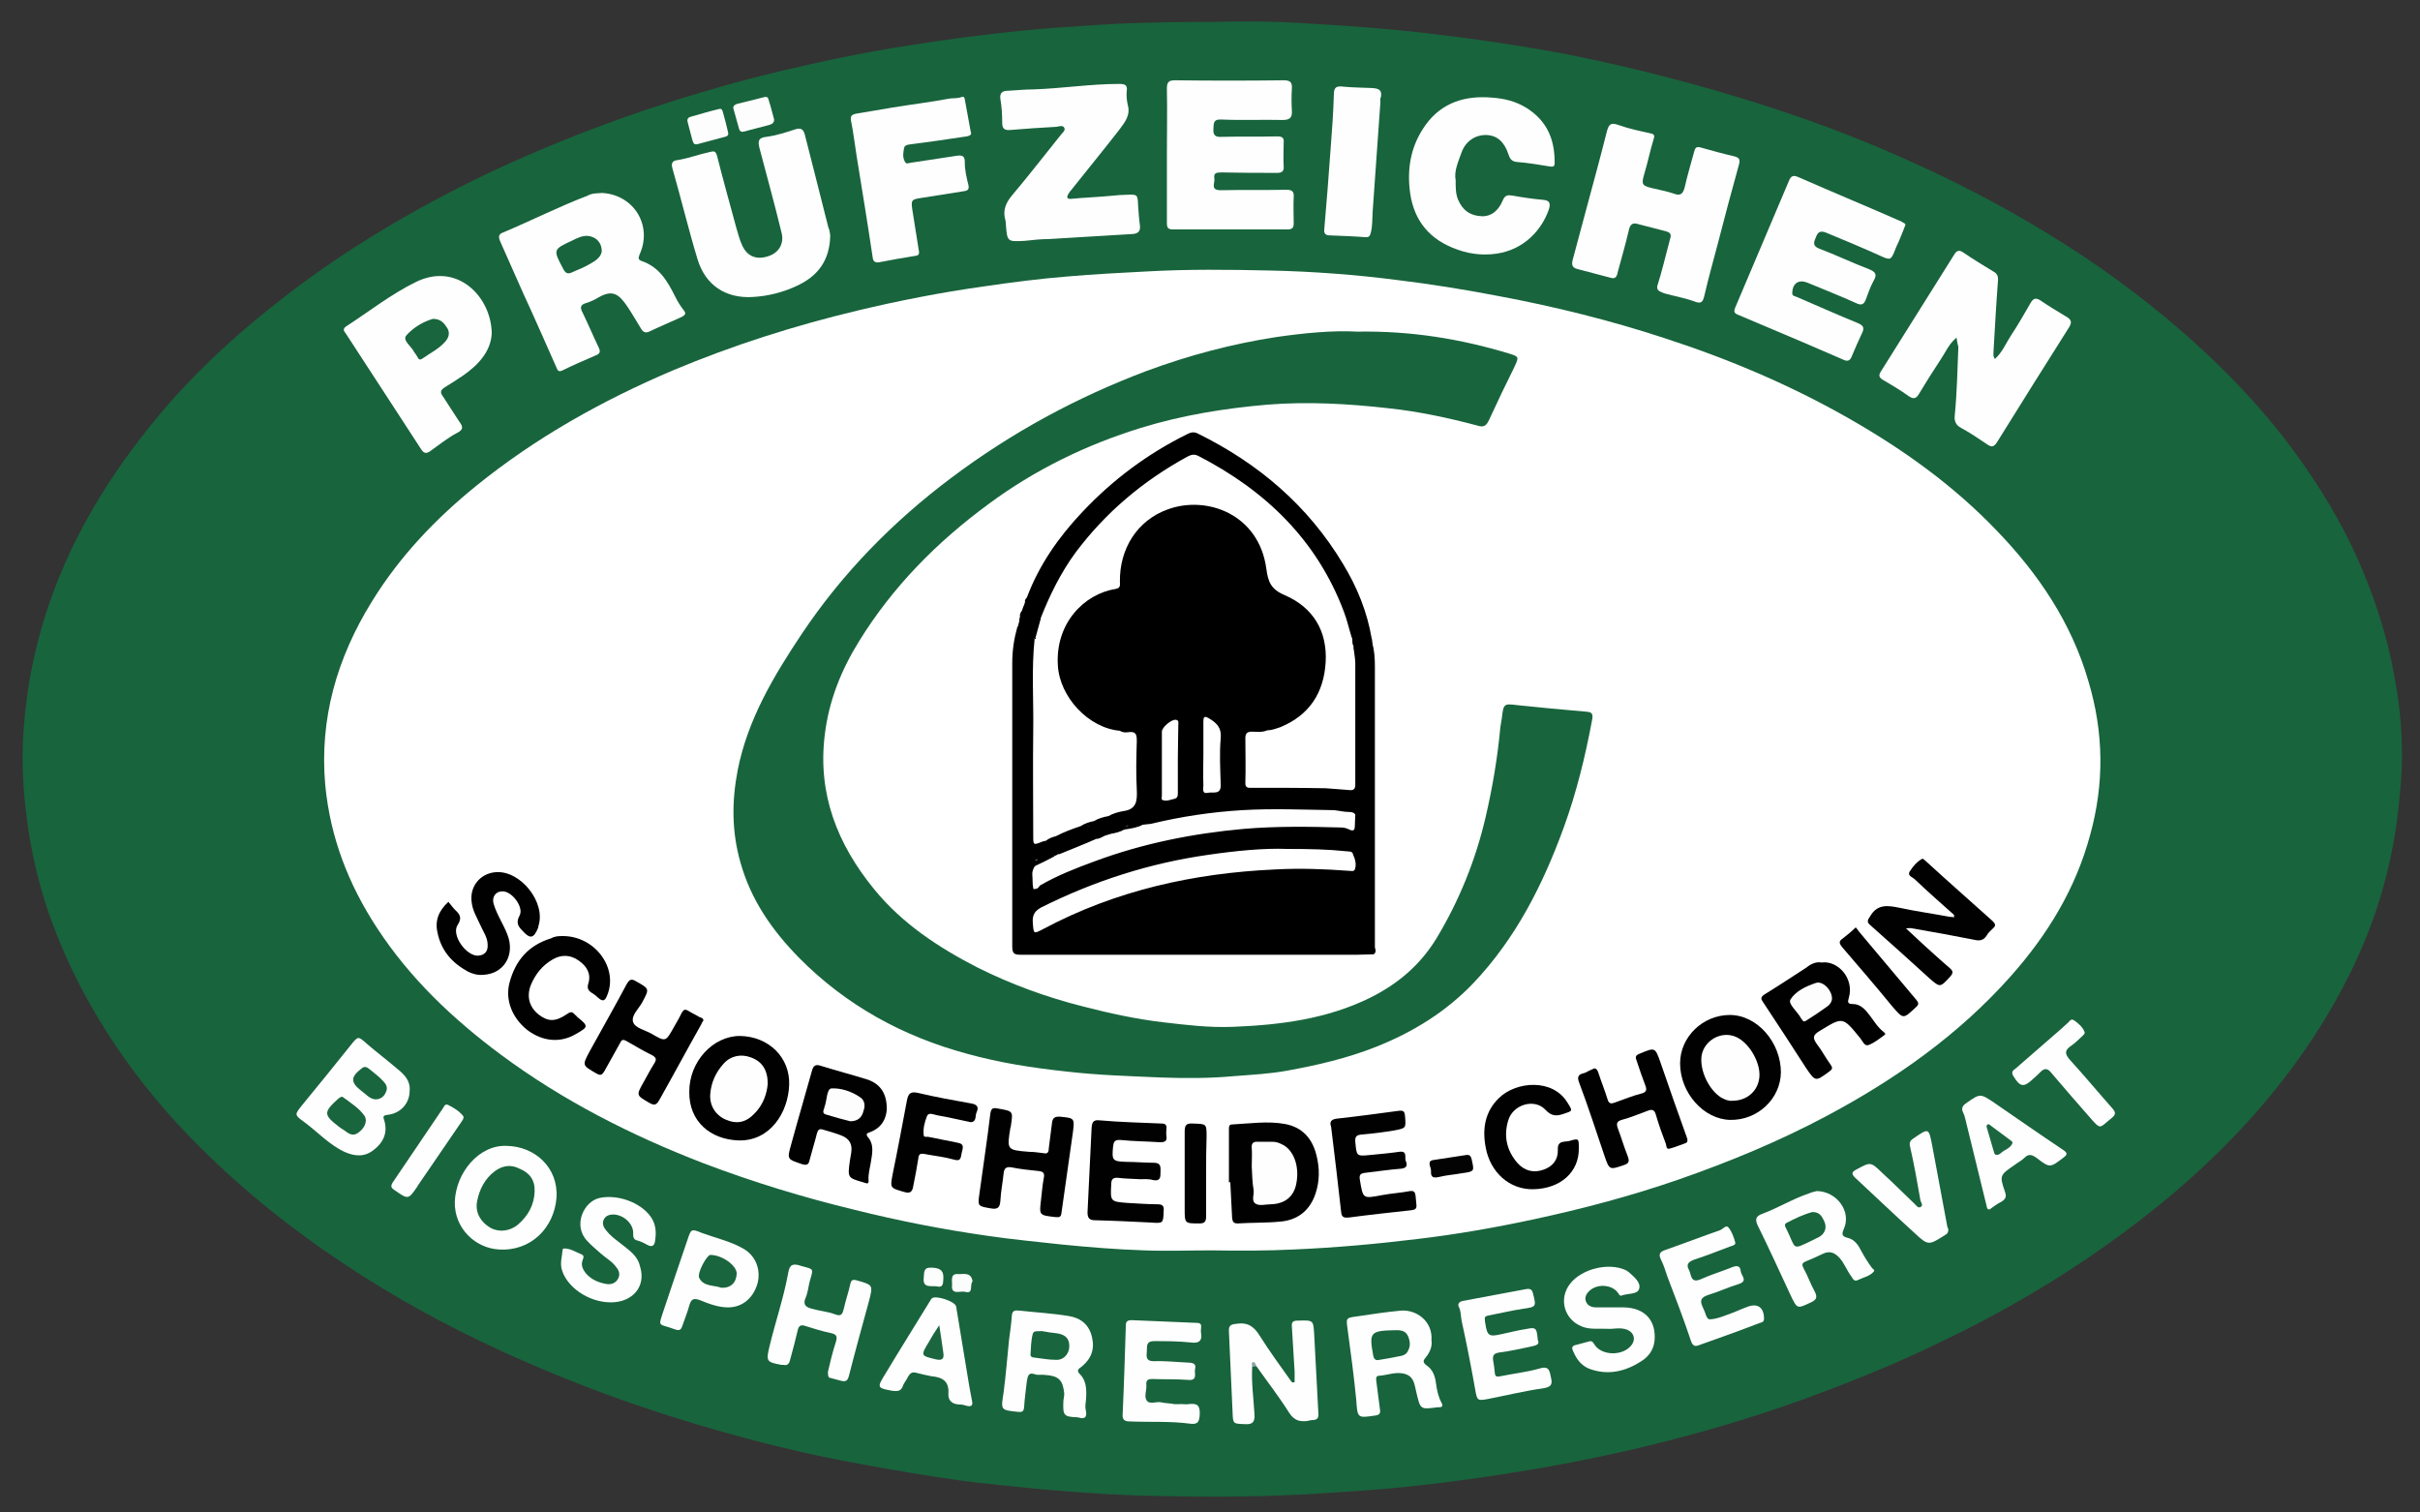 <?xml version="1.0" encoding="utf-8"?>
<!-- Generator: Adobe Illustrator 22.1.0, SVG Export Plug-In . SVG Version: 6.00 Build 0)  -->
<svg version="1.1" id="Ebene_1" xmlns="http://www.w3.org/2000/svg" xmlns:xlink="http://www.w3.org/1999/xlink" x="0px" y="0px"
	 viewBox="0 0 530.5 331.5" style="enable-background:new 0 0 530.5 331.5;" xml:space="preserve">
<rect x="0" y="0" width="530.5" height="331.5" fill="#333333" stroke="none"/>
<style type="text/css">
	.st0{fill:#FFFFFF;}
	.st1{fill:#18643D;}
	.st2{fill:#FEFEFE;}
	.st3{fill:#FDFDFD;}
	.st4{fill:#FBFCFC;}
	.st5{fill:#FCFDFD;}
	.st6{fill:#8CA6A8;}
	.st7{fill:#18653D;}
	.st8{fill:#010101;}
	.st9{fill:#030303;}
	.st10{fill:#19653D;}
	.st11{fill:#19653E;}
	.st12{fill:#1B663F;}
</style>
<path class="st0" d="M103.8,87.6l89.3-45.6l108.1,1.3c0,0,94.6,14.1,97.3,15.4s47,63.1,47,63.1l30.2,35.6l-26.2,75.2l-97.3,46.3
	l-142.5,7.5L89.8,239.1l-26.3-56.2l1.3-63.8l20.8-19.5L103.8,87.6z"/>
<path class="st1" d="M525,148.9c-1.9-10.9-5.5-21.2-10.4-31.1c-3.4-6.7-7.4-13-11.8-19c-5.6-7.6-12-14.6-18.9-21.1
	c-8.3-7.8-17.2-14.8-26.7-21.2c-12-8-24.6-14.9-37.7-20.8c-9.6-4.4-19.4-8.2-29.4-11.5c-10.5-3.5-21.2-6.5-32-9.1
	c-5.9-1.4-11.8-2.7-17.8-3.8c-8.5-1.5-17.1-2.8-25.7-3.8c-9-1.1-18-1.8-27-2.3c-7.2-0.5-14.5-0.6-20.4-0.4c-9.4,0-17.5,0.1-25.6,0.6
	c-5.8,0.4-11.6,0.7-17.3,1.3c-8.2,0.8-16.5,1.9-24.7,3.2c-9.2,1.4-18.3,3.3-27.3,5.4c-10.3,2.4-20.5,5.4-30.5,8.7
	c-12.2,4.1-24.1,8.9-35.7,14.4c-15.3,7.4-29.9,16-43.4,26.4c-11.3,8.7-21.7,18.3-30.5,29.5c-9.7,12.2-17.4,25.4-22.2,40.4
	c-2.6,8.2-4.2,16.5-4.8,25c-0.5,6.4-0.2,12.8,0.6,19.2c0.9,7.1,2.4,13.9,4.7,20.7c3.2,9.5,7.6,18.3,13,26.8
	c5.1,8,11.1,15.5,17.6,22.3c12.7,13.2,27.1,24.2,42.7,33.7c10.9,6.6,22.3,12.3,34.1,17.3c13.3,5.7,27,10.4,40.9,14.3
	c10,2.8,20,5.2,30.2,7c7,1.3,14.1,2.5,21.2,3.5c5.8,0.8,11.6,1.3,17.4,1.9c9.7,0.9,19.5,1.5,29.2,1.6c10.8,0.2,21.6,0.1,32.4-0.6
	c5.8-0.4,11.6-0.7,17.4-1.3c10.1-1,20.1-2.4,30.1-4.1c10.4-1.8,20.8-4,31-6.7c9.2-2.4,18.3-5.2,27.2-8.4c10.5-3.8,20.9-8,30.9-12.9
	c11.1-5.3,21.8-11.4,32-18.3c11.9-8.1,23-17.1,32.9-27.6c9.6-10.2,17.7-21.3,24-33.8c6.3-12.4,10.1-25.6,11.3-39.4
	C527,166.1,526.6,157.5,525,148.9z M458.2,183c-3.2,11.9-9.4,22-17.5,31.1c-11.4,12.8-25.2,22.5-40.2,30.5
	c-10.5,5.6-21.4,10.1-32.6,14c-10.4,3.6-21,6.4-31.7,8.7c-8.4,1.8-16.9,3.3-25.4,4.3c-9,1.1-17.9,1.9-27,2.3
	c-6.1,0.3-12.2,0.3-18.3,0.2c-4.9,0-9.8,0.2-14.7,0c-6.1-0.2-12.2-0.7-18.2-1.3c-5.4-0.6-10.8-1.1-16.2-1.9
	c-9.8-1.4-19.5-3.3-29.1-5.7c-11.2-2.7-22.3-6.1-33.1-10.2c-15.8-6.1-30.8-13.7-44.4-23.8c-10.5-7.8-19.9-16.7-27.1-27.7
	c-6.3-9.6-10.3-19.9-11.4-31.4c-1.3-14.6,2.6-27.9,10.2-40.2c6.1-9.9,13.9-18.1,22.9-25.4c13.1-10.6,27.6-18.7,43.1-25.3
	c13.1-5.5,26.6-9.8,40.4-13.1c9.2-2.2,18.4-4,27.7-5.3c6.1-0.9,12.3-1.7,18.5-2.2c5.8-0.5,11.6-0.8,17.4-1.1
	c8.9-0.5,17.9-0.4,26.8-0.2c9.4,0.2,18.8,0.9,28.1,2.1c7.4,0.9,14.8,2.1,22.1,3.5c12.3,2.3,24.4,5.3,36.3,9.2
	c14.2,4.6,27.9,10.4,40.8,17.8c11.7,6.7,22.6,14.5,32,24.3c9.2,9.5,16.5,20.3,20.2,33.1C461.2,160.6,461.3,171.8,458.2,183z"/>
<path class="st2" d="M428.9,74c-1.7,1.4-2.5,3.4-3.6,5c-1.6,2.4-3.1,4.8-4.6,7.3c-0.6,1-1.1,1.3-2.2,0.6c-1.8-1.3-3.8-2.5-5.7-3.6
	c-1-0.6-1-1.1-0.4-2c5.3-8.5,10.7-17,16-25.5c0.5-0.8,1-1.1,1.9-0.5c2.2,1.5,4.5,2.9,6.8,4.3c0.7,0.4,0.9,0.9,0.9,1.7
	c-0.4,5.3-0.7,10.6-1,15.9c0,0.5-0.1,0.9,0.3,1.5c1.6-1.4,2.4-3.4,3.5-5.1c1.6-2.4,3-4.9,4.4-7.3c0.5-0.8,1-1.1,2-0.5
	c1.9,1.3,3.9,2.5,5.9,3.7c1,0.6,1.1,1.2,0.5,2.2c-5.3,8.4-10.6,16.8-15.8,25.2c-0.7,1.1-1.2,1.2-2.2,0.5c-1.9-1.3-3.7-2.5-5.7-3.6
	c-1.2-0.6-1.5-1.6-1.4-2.6c0.5-5.1,0.6-10.1,0.8-15.2C429.1,75.4,429,74.7,428.9,74z"/>
<path class="st2" d="M132,42.3c7,0.4,11.1,7.2,8.2,13.5c-0.3,0.8-0.3,1.1,0.4,1.4c3.9,1.3,5.7,4.4,7.4,7.8c0.5,1,1.1,2,1.8,2.9
	c0.8,0.9,0.3,1.2-0.4,1.6c-2.4,1.1-4.8,2.1-7.1,3.2c-0.9,0.4-1.4,0-1.8-0.7c-1-1.6-1.9-3.2-2.9-4.7c-2-3-3.4-3.8-6.4-2.1
	c-0.8,0.5-1.7,0.9-2.6,1.2c-1.6,0.4-1.4,1.2-0.8,2.3c1.2,2.5,2.3,5.1,3.5,7.6c0.4,0.9,0.1,1.3-0.7,1.6c-2.5,1.1-4.9,2.1-7.3,3.3
	c-0.8,0.4-1.1,0-1.3-0.6c-2.4-5.4-4.8-10.9-7.3-16.3c-1.7-3.8-3.4-7.7-5.1-11.5c-0.4-1-0.2-1.5,0.6-1.8c6.2-2.6,12.3-5.7,18.6-8.1
	C129.8,42.3,131,42.4,132,42.3z"/>
<path class="st2" d="M255.8,34c0-4.9,0.1-9.7,0-14.6c0-1.5,0.5-1.8,1.8-1.8c7.9,0.1,15.8,0.1,23.8,0c1.4,0,1.9,0.4,1.8,1.8
	c-0.1,1.6-0.1,3.2,0,4.9c0.1,1.5-0.5,2-2,2c-4.5-0.1-9,0.1-13.5-0.1c-1.9-0.1-1.6,1.1-1.7,2.1c-0.1,1.3,0.4,1.8,1.8,1.7
	c4.1-0.1,8.1,0,12.2-0.1c1.2,0,1.5,0.4,1.4,1.4c0,1.7-0.1,3.5,0,5.2c0.1,1.1-0.5,1.4-1.4,1.4c-4.1,0-8.1,0-12.2-0.1
	c-1.1,0-1.8,0.1-1.6,1.3c0.2,1-1,2.6,1.4,2.6c4.8-0.1,9.6,0,14.4-0.1c1.1,0,1.7,0.3,1.6,1.5c-0.1,2,0,4,0,5.9c0,1-0.4,1.3-1.4,1.3
	c-8.3,0-16.7,0-25,0c-1.1,0-1.4-0.3-1.4-1.4C255.8,44.1,255.8,39,255.8,34z"/>
<path class="st2" d="M417.7,49.3c-0.4,1.1-0.8,2-1.2,3c-0.3,0.8-0.7,1.5-1,2.3c-1,2.6-1.1,2.5-3.7,1.3c-3.8-1.7-7.6-3.3-11.5-4.9
	c-1.5-0.6-1.9,0.1-2.3,1.2c-0.5,1.1-0.5,1.8,0.8,2.3c3.7,1.4,7.2,3.1,10.9,4.5c1.4,0.6,1.9,1.1,1,2.6c-0.7,1.3-1.2,2.7-1.7,4.1
	c-0.4,1-0.9,1.3-2,0.8c-3.5-1.6-7.1-3-10.7-4.5c-1.9-0.8-3.3,0-3.4,2.1c-0.1,0.8,0.5,0.8,1,1c4.4,1.9,8.9,3.9,13.3,5.7
	c1.2,0.5,1.6,1,1,2.2c-0.8,1.7-1.6,3.5-2.3,5.2c-0.4,1-1,1-1.7,0.7c-6-2.6-12-5.2-18-7.7c-1.7-0.7-3.5-1.5-5.2-2.2
	c-0.8-0.3-1-0.7-0.6-1.6c3.9-9.2,7.8-18.4,11.7-27.6c0.5-1.3,1-1.5,2.3-0.9c7.5,3.3,15,6.4,22.5,9.7
	C417.2,48.9,417.7,48.9,417.7,49.3z"/>
<path class="st2" d="M363.3,62.7c0.5-1.6,1-3.3,1.4-4.9c0.5-1.8,0.9-3.6,1.4-5.4c0.3-0.9,0.2-1.4-0.9-1.7c-2.1-0.5-4.1-1.1-6.2-1.6
	c-1-0.3-1.6,0-1.9,1.2c-0.7,3.1-1.6,6.1-2.4,9.1c-0.2,0.8-0.3,1.9-1.6,1.5c-2.4-0.6-4.8-1.3-7.2-1.9c-1.4-0.3-1.4-1.1-1.1-2.2
	c1.1-4.1,2.2-8.2,3.3-12.3c1.4-5.2,2.8-10.3,4.1-15.5c0.4-1.5,0.7-2.3,2.6-1.6c2.2,0.8,4.6,1.3,6.9,1.8c0.9,0.2,1.1,0.4,0.8,1.3
	c-0.8,2.6-1.3,5.2-2.1,7.8c-0.6,2.1-0.4,2.4,1.6,2.9c1.6,0.4,3.3,0.7,4.8,1.2c1.5,0.6,2.1,0.2,2.5-1.3c0.6-2.7,1.4-5.3,2.1-7.9
	c0.2-0.8,0.5-1.1,1.3-0.9c2.5,0.7,5,1.4,7.6,2c1,0.3,1.2,0.7,0.9,1.8c-1.6,5.7-3.1,11.4-4.6,17.2c-1,3.8-2.1,7.7-3,11.6
	c-0.3,1.2-0.6,1.8-2.1,1.2c-2.2-0.8-4.5-1.2-6.7-1.8C364,63.9,363.1,63.8,363.3,62.7z"/>
<path class="st2" d="M182,51.6c-0.1,5.6-2.8,9-7.4,11.1c-3,1.4-6.2,2.2-9.5,2.4c-6,0.4-10.5-2.6-12.2-8.3c-2-6.6-3.6-13.3-5.5-19.9
	c-0.4-1.4,0.3-1.7,1.1-1.8c2.5-0.4,4.8-1.3,7.2-1.8c0.8-0.2,1.2-0.2,1.5,0.9c1.3,5.2,2.8,10.5,4.2,15.7c0.4,1.3,0.7,2.6,1.3,3.9
	c1.1,2.4,3.1,3.2,5.6,2.4c2.4-0.7,3.7-2.8,3-5.3c-1.5-6.2-3.2-12.3-4.8-18.4c-0.3-1.3-0.5-2.3,1.5-2.5c2.2-0.3,4.4-1,6.5-1.7
	c1.1-0.3,1.6,0.1,1.9,1.1c1.7,6.8,3.5,13.6,5.2,20.5C181.9,50.4,181.9,51.2,182,51.6z"/>
<path class="st2" d="M224.6,52.8c-3.8,0.2-3.8,0.2-4.1-3.6c0-0.3,0-0.6-0.1-0.9c-0.6-2.1,0-3.7,1.4-5.4c3.7-4.4,7.2-8.9,10.8-13.4
	c0.4-0.5,1-0.9,0.7-1.5c-0.3-0.6-1.1-0.3-1.7-0.2c-3.4,0.2-6.8,0.4-10.2,0.7c-1.3,0.1-1.7-0.4-1.7-1.6c0-1.7-0.1-3.5-0.4-5.2
	c-0.2-1.4,0.5-1.8,1.7-1.8c1.8-0.1,3.7-0.3,5.5-0.3c6.3-0.2,12.5-1.2,18.8-1.2c1.3,0,1.9,0.2,1.7,1.6c-0.1,0.9,0,1.9,0.2,2.9
	c0.7,2.3-0.6,3.9-1.8,5.5c-3.5,4.5-7.1,8.9-10.6,13.3c-0.3,0.3-0.5,0.7-0.7,1c-0.2,0.5-0.3,0.9,0.6,0.9c3.1-0.3,6.2-0.4,9.2-0.7
	c1-0.1,2-0.2,3-0.2c2.5-0.1,2.5-0.1,2.6,2.5c0.1,1.4,0.2,2.9,0.4,4.3c0.1,1.2-0.4,1.7-1.6,1.8c-6.1,0.4-12.2,0.7-18.3,1.1
	C228.3,52.4,226.4,52.6,224.6,52.8z"/>
<path class="st2" d="M107.8,73.1c-0.2,3.9-2.9,6.9-6.4,9.3c-1.3,0.9-2.6,1.7-3.9,2.5c-0.9,0.6-1.1,1.1-0.4,2
	c1.2,1.8,2.3,3.6,3.5,5.4c0.8,1.1,1.2,1.8-0.4,2.6c-2.1,1.1-3.9,2.6-5.9,4c-0.7,0.5-1.3,0.6-1.9-0.3c-5.5-8.5-11.1-17-16.6-25.5
	c-0.3-0.4-0.8-0.9,0-1.5c5.1-3.3,9.9-7.1,15.4-9.8C100.2,57.4,107.7,65,107.8,73.1z"/>
<path class="st2" d="M319.1,39.5c0,1.7,0,2.9,0.5,4.2c1,2.4,2.7,3.6,5.2,3.7c2.3,0.1,3.8-1.5,4.6-3.4c0.5-1.3,1.2-1.3,2.3-1.1
	c2.2,0.4,4.3,0.7,6.5,0.9c1.7,0.1,1.7,1,1.3,2.2c-1.5,4.3-5.3,8.7-11.4,9.6c-3.4,0.5-6.6,0-9.7-1.3c-5.8-2.4-8.8-6.8-9.4-13
	c-0.5-5.1,0.5-9.7,3.5-13.9c3.6-5,8.8-6.5,14.6-6c2.7,0.2,5.2,0.8,7.6,2.3c4.4,2.8,6.1,6.8,6.1,11.8c0,0.5,0.1,1.2-1,1
	c-2.4-0.4-4.8-0.8-7.3-1c-1.1-0.1-1.5-0.7-1.8-1.6c-0.9-2.8-2.5-4.2-4.8-4.3c-2.4-0.1-4.6,1.3-5.5,3.8
	C319.7,35.4,318.7,37.5,319.1,39.5z"/>
<path class="st2" d="M212.8,28.9c0.4,0.8-0.6,1-1.6,1.1c-3.8,0.6-7.5,1.1-11.3,1.6c-0.7,0.1-1.5,0.1-1.7,0.8c-0.2,1-0.4,2.1,0.2,3.1
	c0.3,0.5,0.6,0.3,1.1,0.2c3.3-0.5,6.6-1,9.9-1.5c1.2-0.2,2.2-0.3,2.1,1.5c0,1.6,0.4,3.3,0.8,4.9c0.2,0.9-0.2,1.2-0.9,1.3
	c-3.2,0.5-6.3,1-9.5,1.5c-2.1,0.3-2.2,0.5-1.9,2.6c0.5,2.9,0.9,5.9,1.4,8.8c0.2,0.9,0,1.2-0.8,1.3c-2.6,0.4-5.3,0.9-7.9,1.4
	c-0.8,0.1-1.3-0.1-1.4-1.1c-1.1-7.4-2.3-14.7-3.5-22.1c-0.4-2.5-0.7-5.1-1.2-7.6c-0.3-1.3,0.1-1.6,1.2-1.8c2.6-0.4,5.2-0.9,7.7-1.3
	c4.2-0.7,8.5-1.2,12.7-2c0.8-0.1,1.7,0,2.5-0.3c0.6-0.2,0.7,0,0.8,0.5C211.9,24.1,212.3,26.2,212.8,28.9z"/>
<path class="st2" d="M302.6,22.5c-0.6,7.9-1.1,16-1.7,24c-0.1,1.5,0,3-0.4,4.5c-0.2,0.7-0.3,1-1.1,1c-2.6-0.2-5.3-0.3-7.9-0.4
	c-0.9,0-1.3-0.4-1.2-1.3c0.5-5.9,1-11.9,1.4-17.8c0.3-3.9,0.6-7.9,0.7-11.8c0-1.6,0.6-1.9,2.1-1.7c2.1,0.2,4.2,0.2,6.3,0.3
	c1.6,0.1,2.2,0.5,1.9,2.1C302.5,21.5,302.6,22,302.6,22.5z"/>
<path class="st2" d="M89.8,239.1c0,2.8-2,5-4.9,5.3c-0.8,0.1-1,0.3-0.7,1.1c0.9,2.8-0.2,5-2.3,6.6c-2,1.6-4.2,1.4-6.4,0.4
	c-3.4-1.6-5.9-4.4-8.9-6.6c-2.1-1.5-2-1.6-0.4-3.6c3.6-4.4,7.2-8.8,10.7-13.2c1.6-2,1.6-2,3.5-0.3c2.2,1.9,4.6,3.7,6.8,5.6
	C88.7,235.6,90,237,89.8,239.1z"/>
<path class="st2" d="M274.5,299.6c-0.2,3.5,0.3,6.9,0.5,10.4c0.1,1.6-0.3,2.3-2,2.2c-2.7-0.1-2.7,0-2.8-2.6
	c-0.3-5.9-0.5-11.8-0.8-17.7c-0.1-1.4,0.5-1.6,1.7-1.7c2.5-0.4,3.9,0.7,5.1,2.7c2.1,3.3,4.4,6.5,6.7,9.7c0.2,0.2,0.2,0.6,0.9,0.4
	c0-0.7,0-1.5,0-2.3c-0.2-3.3-0.4-6.6-0.6-9.8c-0.1-1.2,0.3-1.4,1.4-1.4c3.4-0.1,3.3-0.1,3.5,3.2c0.3,5.7,0.6,11.3,0.9,17
	c0.1,1-0.1,1.6-1.3,1.6c-0.3,0-0.7,0.1-1.1,0.2c-1.7,0.2-2.9-0.1-4-1.8c-2.2-3.5-4.7-6.7-7.1-10.1
	C275.2,299.3,274.9,299,274.5,299.6z"/>
<path class="st2" d="M398.3,261.1c4.4,0.1,7.6,4.5,5.9,8.3c-0.6,1.3-0.3,1.7,1,2c1.4,0.4,2.2,1.6,2.8,2.8c0.7,1.3,1.5,2.6,2.4,3.8
	c0.2,0.2,0.6,0.4,0.4,0.7c-0.9,1.1-2.3,1.3-3.5,1.9c-0.8,0.4-1.1-0.2-1.4-0.7c-1-1.3-1.5-2.8-2.6-4.1c-1.1-1.2-2.2-1.7-3.8-0.9
	c-1.2,0.6-2.4,1.1-3.6,1.6c-1,0.4-0.9,0.8-0.5,1.6c0.9,1.6,1.5,3.4,2.4,5c0.6,1.2,0.5,1.8-0.8,2.4c-3,1.4-3,1.5-4.4-1.4
	c-2.4-5.2-4.8-10.4-7.3-15.5c-0.6-1.3-0.4-2,1-2.5c3.5-1.3,6.7-3.3,10.3-4.5C397.3,261.3,397.9,261.2,398.3,261.1z"/>
<path class="st2" d="M236.3,310.7c-3.1-0.1-3.3-0.4-3.2-3.3c0-0.6,0.2-1.3,0.2-1.9c-0.3-3-1.2-3.9-4.3-4.1c-0.7-0.1-1.4,0.1-2-0.1
	c-1.6-0.6-1.7,0.4-1.9,1.5c-0.2,1.9-0.5,3.8-0.6,5.7c-0.1,1-0.5,1.1-1.4,1c-3.8-0.4-3.7-0.4-3.1-4.2c0.5-3.8,0.8-7.7,1.2-11.6
	c0.2-1.7,0.5-3.4,0.6-5.2c0.1-1.2,0.6-1.3,1.6-1.2c3.6,0.4,7.3,0.6,10.9,1.2c2.6,0.4,4.5,1.9,5.1,4.7c0.6,2.6-0.2,4.7-2.3,6.4
	c-0.5,0.4-1.2,0.7-0.5,1.5c1.5,1.4,1.6,3.3,1.5,5.2c0,0.9-0.3,1.8-0.1,2.7C238.4,310.7,237.8,311.2,236.3,310.7z"/>
<path class="st2" d="M313.8,293.8c0.2,1.3-0.3,2.6-1.2,3.7c-0.6,0.7-0.8,1.1,0.1,1.8c1.4,0.9,1.9,2.4,2.1,4c0.2,1.5,0.5,2.9,1.2,4.2
	c0.3,0.6,0.3,0.9-0.4,1c-0.2,0-0.4,0-0.5,0c-3.8,0.5-3.7,0.5-4.6-3.2c-0.4-1.5-0.4-3.3-2.2-4c-2.1-0.8-4.1,0.2-6.1,0.3
	c-0.5,0-0.6,0.6-0.5,1.1c0.3,2.1,0.5,4.2,0.8,6.2c0.2,1-0.2,1.3-1,1.4c-4,0.6-3.9,0.6-4.2-3.5c-0.5-5.2-1.2-10.3-1.9-15.5
	c-0.3-2.3-0.4-2.4,1.9-2.7c3.3-0.5,6.6-1,9.9-1.3C310.5,287.1,314.1,289.6,313.8,293.8z"/>
<path class="st2" d="M111.1,251.2c6.1,0.1,11.3,4.7,10.9,11.3c-0.5,6.7-5.7,11.9-12.7,11.4c-5-0.3-9.7-4.5-9.6-10.4
	C99.9,257.1,105,250.9,111.1,251.2z"/>
<path class="st2" d="M181.5,300.7c0.5-2.1,1-4.3,1.7-6.4c0.4-1.3,0.3-1.8-1.2-2.1c-1.9-0.4-3.8-1-5.7-1.6c-0.8-0.2-1.2,0.1-1.4,0.9
	c-0.5,2.2-1.1,4.4-1.7,6.6c-0.2,0.9-0.6,1.3-1.5,1.1c-0.1,0-0.2,0-0.4,0c-3.3-0.6-3.4-0.8-2.6-4.1c1.3-5.4,3.1-10.6,4.1-16.1
	c0.3-1.8,1-2.1,2.8-1.5c2.8,0.8,2.8,0.4,1.9,3.4c-0.3,1.2-0.4,2.5-0.9,3.6c-0.7,1.6,0.2,2.1,1.4,2.4c1.7,0.5,3.4,0.6,5,1.2
	c1.5,0.6,1.7-0.1,2-1.3c0.4-1.8,1-3.5,1.4-5.3c0.2-0.9,0.5-1.1,1.5-0.8c3.5,1,3.5,1,2.6,4.5c-1.5,5.5-3,10.9-4.4,16.4
	c-0.3,1.2-0.8,1.3-1.7,1.1c-0.9-0.2-1.7-0.5-2.6-0.7C181.5,301.8,181.5,301.3,181.5,300.7z"/>
<path class="st2" d="M337.1,293.7c0.5,1-0.3,1.2-1.1,1.4c-2.4,0.5-4.9,1.1-7.4,1.4c-1.1,0.2-1.4,0.6-1.3,1.6c0.2,1,0.3,2,0.4,3
	c0.1,0.8,0.6,0.7,1.2,0.6c2.9-0.6,5.8-0.9,8.6-1.7c2.2-0.7,2.2,0.7,2.5,2c0.3,1.3,0.2,2-1.5,2.3c-4.2,0.6-8.3,1.6-12.4,2.4
	c-2.2,0.4-2.3,0.3-2.7-2c-0.9-5.1-1.9-10.2-3-15.2c-0.2-1-0.1-2-0.6-3c-0.3-0.6,0-1.1,0.8-1.3c4.6-0.9,9.3-1.7,13.9-2.6
	c1.1-0.2,1.4,0.2,1.6,1.1c0.7,2.8,0.6,2.8-2.2,3.2c-2.6,0.4-5.1,1-7.7,1.5c-0.5,0.1-0.8,0.3-0.7,0.8c0,0.3,0,0.6,0.1,0.9
	c0.4,2.7,0.8,3,3.4,2.4c1.9-0.4,3.8-0.9,5.8-1.2C336.7,290.9,336.9,291.2,337.1,293.7z"/>
<path class="st2" d="M259,307.8c0.5,0,1.1,0.1,1.6,0c1.8-0.2,2.5,0.2,2.4,2.3c-0.1,1.7-0.5,2.2-2.1,2c-4.4-0.6-8.8-0.3-13.3-0.5
	c-1.1,0-1.6-0.4-1.5-1.6c0.3-6.5,0.5-13,0.7-19.5c0-0.9,0.5-1.1,1.3-1.1c4.8,0.2,9.6,0.4,14.3,0.6c0.7,0,1,0.3,0.9,1
	c0,0.4-0.1,0.8,0,1.3c0.3,1.8-0.7,2.2-2.2,2c-2.7-0.3-5.4-0.3-8.1-0.3c-1.9,0-1.5,1.3-1.6,2.3c-0.1,1.1-0.2,2.1,1.5,2.1
	c2.5-0.1,5,0.2,7.5,0.3c0.9,0,1.9,0.2,1.6,1.3c-0.3,0.9,0.7,2.7-1.5,2.5c-2.6-0.2-5.3-0.1-7.9-0.2c-1,0-1.4,0.3-1.3,1.3
	c0.1,1.1-0.5,2.4,0,3.3c0.6,1.1,2.1,0.3,3.2,0.5c0.8,0.2,1.5,0.2,2.3,0.3C257.5,307.9,258.2,307.8,259,307.8
	C259,307.8,259,307.8,259,307.8z"/>
<path class="st2" d="M375.1,289.2c1.3-0.1,2.5-0.6,3.6-1c1.5-0.5,2.9-1.2,4.3-1.7c2.3-0.9,3.7,0.1,3.7,2.6c0,0.7-0.5,0.8-0.9,0.9
	c-4.4,1.7-8.9,3.3-13.4,4.9c-0.8,0.3-1.3,0.2-1.7-0.9c-1.6-4.8-3.4-9.5-5.2-14.2c-0.4-1.2-0.8-2.5-1.4-3.7c-0.6-1.2-0.2-1.7,1-2.1
	c4-1.4,7.9-2.9,11.9-4.3c0.7-0.2,1.4-1.4,2-0.5c0.7,0.9,1.1,2.1,1.4,3.2c0.1,0.5-0.6,0.7-1,0.8c-2.6,1-5.2,2-7.9,2.9
	c-1.1,0.4-2,0.9-1.3,2.2c0.6,1,0.3,3.2,2.7,2.1c2.2-1,4.6-1.7,6.8-2.6c1-0.4,1.8-0.4,1.9,0.9c0.1,1,1.7,2.1-0.5,2.8
	c-2.3,0.7-4.4,1.7-6.7,2.4c-1.5,0.5-1.8,1.2-1.2,2.5c0.3,0.7,0.6,1.3,0.8,2C374.3,289.1,374.6,289.3,375.1,289.2z"/>
<path class="st2" d="M352.6,291.3c-2.4-0.1-4.1,0.2-5.8-0.5c-3.9-1.5-5.2-6.1-2.6-9.4c2.5-3.2,8.3-4.7,12.1-3
	c0.3,0.1,0.6,0.4,0.9,0.6c1.1,1,2.6,2.2,2.1,3.6c-0.4,1.2-2.5,0.9-3.8,1.4c-0.5,0.2-0.6-0.4-0.9-0.7c-1.4-1.8-4.7-1.9-6.3-0.2
	c-0.6,0.6-1,1.4-0.6,2.3c0.4,0.9,1.3,1.2,2.2,1.2c2,0,4.1,0,6.1,0c4.6,0.1,7.1,2.9,6.7,7.3c-0.2,2-1.3,3.5-2.9,4.5
	c-3.4,2.2-7.1,3.1-11,1.8c-1.9-0.6-3.1-2-3.9-3.9c-0.4-0.8-0.4-1.3,0.7-1.5c0.9-0.2,1.7-0.5,2.6-0.7c0.6-0.2,0.9-0.1,1.3,0.6
	c1.6,2.6,6.4,2.6,8.2,0.1c0.9-1.2,0.5-2.7-1-3.3C355.2,290.9,353.5,291.4,352.6,291.3z"/>
<path class="st2" d="M133.9,285.5c-4.9,0-9.8-3.4-10.8-7.4c-0.3-1.4,0.1-2.6,0.2-3.9c0-0.2,0.1-0.5,0.2-0.5c1.4-0.1,2.6,0.7,3.8,1.2
	c0.9,0.3,0.6,0.8,0.4,1.4c-0.4,1.1,0.1,2,0.7,2.8c1.2,1.4,2.8,2.1,4.7,2.4c1.1,0.1,1.9-0.3,2.4-1.2c0.5-0.9,0.2-1.8-0.4-2.5
	c-0.9-1.3-2.3-2-3.5-3.1c-1-0.9-2-1.7-2.9-2.7c-3.2-3.4-0.7-8.7,2.8-9.4c3.8-0.8,8.9,0.9,11.2,4.2c1.1,1.6,1.2,3.4,0.9,5.2
	c-0.1,1-0.6,1.5-1.7,0.9c-0.7-0.4-1.5-0.8-2.3-1c-0.7-0.2-0.8-0.7-0.8-1.4c0.2-2.6-3-4.9-5.4-4.1c-1.1,0.4-1.6,1.7-0.9,2.8
	c1.2,1.8,3,2.9,4.6,4.2c1.4,1.1,2.8,2.3,3.2,4.2C141.7,282,138.7,285.5,133.9,285.5z"/>
<path class="st2" d="M436.2,265.1c-0.6,0.1-0.6-0.3-0.7-0.7c-1.6-6.4-3.1-12.8-4.7-19.2c-0.1-0.4-0.2-0.8-0.4-1.2
	c-0.6-1.1-0.1-1.7,0.8-2.3c2.9-2,2.9-2,5.9,0c5.1,3.5,10.1,7,15.2,10.4c0.9,0.6,1,1,0,1.7c-2.9,2.2-2.9,2.3-5.9,0
	c-1-0.7-1.7-0.9-2.6,0c-0.6,0.6-1.4,1-2.2,1.6c-3.2,2.2-3.3,2.3-2.1,5.8c0.4,1.1,0.2,1.6-0.7,2.2C437.8,263.9,437,264.5,436.2,265.1
	z"/>
<path class="st2" d="M200.7,300.9c-0.9-0.2-1.3,0.3-1.7,1c-0.3,0.7-0.9,1.3-1.1,2c-0.4,1.1-1.2,1.1-2.2,1c-3.4-0.6-3.5-0.7-1.7-3.6
	c3.3-5.5,6.7-10.9,10-16.3c0.1-0.2,0.2-0.3,0.3-0.4c0.9-0.7,5.1,0.7,5.3,1.8c1,5.9,1.9,11.7,2.9,17.6c0.2,1.1,0.4,2.1,0.6,3.2
	c0.2,0.9-0.2,1.2-1.1,1c-0.5-0.1-0.9-0.3-1.4-0.3c-1.7,0-2.8-0.7-2.7-2.4c0.2-2.7-1.3-3.6-3.7-3.8
	C203.1,301.5,201.9,301.2,200.7,300.9z"/>
<path class="st2" d="M159.6,286.6c-2.2,0-4.2-0.8-6.2-1.6c-1.4-0.5-1.9-0.2-2.3,1.2c-0.4,1.5-1,2.9-1.5,4.4
	c-0.3,0.9-0.6,1.2-1.7,0.8c-3.7-1.4-3.7-0.2-2.3-4.5c1.7-5.1,3.4-10.1,5.1-15.1c0.8-2.4,0.8-2.5,3.2-1.5c3,1.1,6.2,1.8,9,3.4
	c2.7,1.5,3.9,4.5,3.2,7.5C165.2,284.5,162.8,286.6,159.6,286.6z"/>
<path class="st2" d="M427.1,269.5c0,0.8-0.3,1-0.8,1.3c-3.5,2.2-3.6,2.3-6.6-0.5c-4.4-4-8.7-8.1-13-12.1c-0.8-0.8-0.9-1.2,0.2-1.8
	c3.2-1.7,3.1-1.8,5.8,0.8c2.4,2.2,4.7,4.5,7,6.7c0.4,0.4,0.8,1,1.3,0.7c0.7-0.3,0.1-1,0-1.4c-0.7-4-1.4-8-2.3-11.9
	c-0.2-0.9,0.1-1.3,0.7-1.7c3.5-2.4,3.4-2.4,4.2,1.7c1.1,5.9,2.2,11.8,3.3,17.7C427,269.2,427.1,269.4,427.1,269.5z"/>
<path class="st2" d="M457,226.3c0,0.4-0.3,0.6-0.5,0.8c-0.8,0.7-1.5,1.5-2.4,2.1c-1.7,1.1-1.4,2-0.2,3.3c3.1,3.4,6,6.9,9.1,10.4
	c0.8,0.9,0.9,1.4-0.1,2.2c-2.8,2.2-2.2,2.8-5-0.4c-2.8-3.2-5.6-6.4-8.3-9.6c-0.8-1-1.5-0.9-2.3-0.1c-0.5,0.5-1,1-1.6,1.5
	c-2.1,2-2.9,1.8-4.4-0.7c-0.5-0.9,0.1-1.2,0.6-1.6c3.3-2.9,6.7-5.8,10-8.7c0.4-0.4,0.8-0.7,1.2-1.1c0.5-0.3,0.8-1.3,1.6-0.7
	C455.7,224.4,456.6,225.2,457,226.3z"/>
<path class="st2" d="M98.2,242.2c1.2,0.6,2.4,1.3,3.3,2.4c0.4,0.5-0.3,1.2-0.6,1.7c-3.1,4.5-6.2,9.1-9.3,13.6c0,0-0.1,0.1-0.1,0.2
	c-2,2.9-2,2.9-5,0.8c-0.8-0.5-0.9-0.9-0.4-1.7c3.7-5.5,7.4-10.9,11.1-16.4C97.4,242.4,97.6,242,98.2,242.2z"/>
<path class="st3" d="M157.6,23.9c0.7-0.2,0.8,0.4,0.9,0.8c0.4,1.4,0.8,2.9,1.1,4.3c0.2,0.6-0.2,0.9-0.7,1c-2,0.5-4,1.1-6,1.6
	c-0.8,0.2-0.9-0.3-1.1-0.8c-0.3-1.3-0.7-2.5-1-3.8c-0.2-0.6-0.2-1.2,0.6-1.4C153.5,25,155.5,24.4,157.6,23.9z"/>
<path class="st3" d="M169.7,26.2c0,0.8-0.5,1-1.1,1.2c-1.8,0.5-3.6,0.9-5.3,1.4c-0.7,0.2-1.1,0.1-1.3-0.6c-0.4-1.4-0.8-2.9-1.2-4.3
	c-0.2-0.6,0.2-0.9,0.7-1.1c2-0.5,4-1,6-1.5c0.3-0.1,0.8-0.1,0.9,0.3C168.9,23.1,169.3,24.7,169.7,26.2z"/>
<path class="st4" d="M213.2,280.9c-0.7,0.8,0.3,2.8-1.6,2.3c-1-0.3-3.1,0.8-2.9-1.4c0.1-0.8-0.5-2.6,1.2-2.5
	C211,279.4,212.9,278.7,213.2,280.9z"/>
<path class="st5" d="M206.8,280.2c-0.1,0.7,0.2,2.2-1.4,1.8c-1.2-0.2-3.2,0.5-2.9-1.9c0.1-0.9-0.1-2.1,1.2-2.2
	C206,277.8,206.9,278.5,206.8,280.2z"/>
<path class="st6" d="M274.5,299.6c0-0.4-0.3-0.9,0.2-1c0.5-0.1,0.5,0.6,0.8,0.9C275.2,299.5,274.9,299.6,274.5,299.6z"/>
<path class="st7" d="M297.5,72.7c11.9-0.2,22.7,1.6,33.3,4.8c2.2,0.7,2.2,0.7,1.2,2.9c-1.9,3.8-3.7,7.6-5.5,11.5
	c-0.6,1.3-1.1,1.9-2.6,1.4c-6.4-1.7-12.9-3.1-19.5-3.8c-8.8-1-17.6-1.5-26.5-0.8c-9.4,0.8-18.7,2.3-27.8,5.1
	c-12,3.7-23.3,9.2-33.4,16.7c-11.3,8.3-21,18.1-28.4,30.1c-3.9,6.3-6.6,13-7.5,20.5c-1.6,13,2.8,24,10.8,33.8
	c6.1,7.5,14.1,12.8,22.7,17.2c7.4,3.7,15.1,6.5,23,8.5c5.8,1.5,11.7,2.8,17.7,3.5c5.1,0.6,10.1,1.2,15.2,1
	c10.4-0.4,20.7-1.7,30.2-6.4c6-3,10.9-7.1,14.5-13c5-8.3,8.6-17.2,10.8-26.7c1.5-6.5,2.6-13,3.2-19.6c0.1-0.6,0.2-1.2,0.3-1.8
	c0.4-3.4,0.4-3.4,3.6-3c4.9,0.5,9.9,1,14.8,1.4c1.3,0.1,1.7,0.3,1.4,1.9c-1.5,8-3.4,15.8-6.2,23.5c-4.6,12.6-10.5,24.3-19.8,34.1
	c-6,6.3-13.3,10.8-21.4,14c-6.3,2.5-12.8,4-19.4,5.2c-3.8,0.7-7.7,0.9-11.6,1.2c-5.4,0.5-10.8,0.5-16.2,0.3
	c-6.9-0.3-13.7-0.5-20.6-1.3c-7.4-0.8-14.6-1.9-21.8-3.9c-14.1-3.8-26.5-10.6-36.8-21c-5.9-6-10.6-12.7-12.9-21
	c-1.9-6.7-1.9-13.3-0.6-20.1c2.2-11.2,7.9-20.7,14.1-30c8.9-13.3,20-24.6,32.8-34.2c13.2-9.9,27.4-17.6,42.8-23.4
	c9.2-3.4,18.6-5.9,28.3-7.4C285.9,73,292.1,72.4,297.5,72.7z"/>
<path class="st8" d="M428.4,200.6c-2.9-2.6-5.8-5.1-8.6-7.8c-0.5-0.5-1.7-0.8-1.2-1.7c0.7-1.1,1.5-2.1,2.7-2.8
	c0.3-0.2,0.6,0.3,0.9,0.5c4.8,4.4,9.7,8.7,14.6,13.1c0.6,0.6,0.8,1,0.1,1.6c-0.5,0.5-1.1,1-1.4,1.6c-0.7,1.1-1.6,1.2-2.8,0.9
	c-4.5-0.9-9-1.7-13.6-2.5c-0.3-0.1-0.6,0-1.3,0c1.6,1.5,2.9,2.7,4.2,3.9c1.8,1.6,3.5,3.2,5.4,4.8c0.8,0.7,0.8,1.1,0.1,1.9
	c-2.2,2.4-2.2,2.4-4.5,0.4c-4.3-3.9-8.6-7.8-12.9-11.6c-1-0.8-0.7-1.2-0.1-2.1c1.6-2.7,3.9-2.3,6.4-1.8c3.7,0.8,7.4,1.3,11.1,2
	c0.3,0,0.6,0,0.9,0.1C428.3,200.8,428.3,200.7,428.4,200.6z"/>
<path class="st8" d="M269.4,259.2c0-3.9,0-7.8,0-11.7c0-0.5,0-1,0.7-1c3.9-0.2,7.8-0.8,11.6-0.1c3.8,0.7,6,3.2,6.9,6.9
	c0.7,2.8,0.7,5.6-0.2,8.3c-1.2,3.7-3.9,5.9-7.8,6.2c-3.1,0.3-6.2,0.2-9.3,0.4c-0.9,0-1.1-0.4-1.2-1.2c-0.1-2.6-0.3-5.3-0.4-7.9
	C269.6,259.2,269.5,259.2,269.4,259.2z"/>
<path class="st8" d="M399.3,211c3.7-0.5,7.2,3.6,6,7.7c-0.3,1-0.3,1.4,0.9,1.4c1.6,0,2.7,1.2,3.6,2.4c1,1.3,1.8,2.7,3.1,3.7
	c0.2,0.2,0.6,0.4,0.2,0.7c-1.1,0.8-2.2,1.7-3.5,2.2c-0.9,0.3-1.3-0.9-1.8-1.5c-3.9-4.8-3.8-4.7-8.9-1.6c-1.5,0.9-1.6,1.5-0.6,2.9
	c1.1,1.4,1.9,3,3,4.5c0.5,0.7,0.4,1-0.3,1.5c-3,2.2-3,2.3-5.1-0.8c-3.1-4.8-6.2-9.6-9.4-14.4c-0.5-0.7-0.6-1.1,0.3-1.7
	c3.1-1.9,6.1-3.9,9.2-5.9C397.1,211.2,398.2,210.8,399.3,211z"/>
<path class="st8" d="M194.4,243.1c-0.1,2-1,4.1-3.7,5.1c-0.5,0.2-1,0.3-0.5,1c1.5,1.7,1,3.7,0.7,5.6c-0.2,1.3-0.6,2.6-0.5,3.9
	c0.1,0.8-0.3,0.8-0.8,0.6c-0.1,0-0.2-0.1-0.3-0.1c-3.5-1-3.5-1-3-4.7c0.1-0.6,0.2-1.2,0.3-1.8c0.3-1.9-0.4-3.1-2.2-3.8
	c-1.3-0.5-2.7-0.9-4.1-1.3c-0.7-0.2-1,0.1-1.2,0.8c-0.5,2-1.1,3.9-1.6,5.8c-0.2,0.9-0.4,1.4-1.7,1c-3.2-1.1-3.3-1-2.4-4.2
	c1.5-5.5,3.1-10.9,4.6-16.3c0.3-1.1,0.8-1.4,1.8-1.1c3.5,1.1,7,2,10.5,3.1C193,237.7,194.4,239.7,194.4,243.1z"/>
<path class="st8" d="M379.3,245.5c-5.8-0.1-11-5.9-11-12.4c0-5.8,5-10.6,10.9-10.6c6,0,11.2,6,11.2,12.6
	C390.3,240.9,385.3,245.6,379.3,245.5z"/>
<path class="st8" d="M162.2,227.1c6.3,0.1,11,4.7,10.8,10.7c-0.2,6.1-4.2,12.4-11.1,12.2c-6.1-0.2-10.9-4.1-10.8-10.7
	C151.1,232.7,156.3,227.1,162.2,227.1z"/>
<path class="st8" d="M154.2,223.7c-0.2,0.3-0.4,0.6-0.5,0.9c-3.1,5.5-6.1,11.1-9.2,16.6c-0.6,1-1,1.2-2.1,0.6
	c-2.9-1.7-3-1.6-1.3-4.6c0.8-1.4,1.5-2.8,2.4-4.2c0.4-0.7,0.4-1.1-0.4-1.6c-2-1-3.9-2.1-5.8-3.2c-0.9-0.5-1.1-0.1-1.4,0.5
	c-1.1,2-2.3,4.1-3.4,6.1c-0.5,0.8-0.8,1.1-1.8,0.5c-3.1-1.8-3.1-1.7-1.4-4.9c2.7-4.9,5.5-9.8,8.1-14.7c0.6-1,1-1.2,2-0.6
	c3,1.7,3,1.6,1.4,4.6c-0.8,1.5-2.5,2.9-2,4.4c0.5,1.3,2.6,1.7,4,2.5c3.1,1.8,3.1,1.8,4.8-1.2c0.6-1.1,1.3-2.2,1.8-3.3
	c0.4-0.7,0.7-1,1.5-0.5c0.8,0.5,1.7,0.9,2.5,1.4C153.9,223.1,154.2,223.3,154.2,223.7z"/>
<path class="st8" d="M228.8,252.8c0.8,0.2,1.1-0.2,1.1-1c0.2-1.8,0.5-3.7,0.7-5.5c0.1-1.1,0.5-1.6,1.8-1.5c3.1,0.3,3.2,0.3,2.8,3.4
	c-0.8,5.9-1.7,11.7-2.5,17.6c-0.1,1-0.4,1.1-1.4,1c-3.5-0.4-3.5-0.4-3.1-3.7c0.2-1.6,0.3-3.2,0.6-4.8c0.3-1.2-0.2-1.5-1.2-1.6
	c-2-0.2-3.9-0.4-5.9-0.8c-1.2-0.2-1.6,0.3-1.7,1.4c-0.2,2-0.6,3.9-0.7,5.9c-0.1,1.4-0.5,2-2.1,1.7c-2.8-0.5-2.9-0.4-2.5-3.2
	c0.8-5.9,1.7-11.7,2.4-17.6c0.2-1.2,0.6-1.3,1.6-1.1c3.4,0.6,3.4,0.5,2.9,3.8c0,0.1,0,0.2-0.1,0.4c-0.8,4.9-0.8,4.9,4.1,5.3
	C226.8,252.5,227.8,252.7,228.8,252.8z"/>
<path class="st8" d="M349.5,234.2c0.6,0.1,0.7,0.5,0.9,1c0.6,1.9,1.4,3.8,2,5.8c0.3,1,0.8,1,1.6,0.7c2-0.7,3.9-1.5,5.9-2
	c1.1-0.3,1.1-0.9,0.8-1.7c-0.7-1.8-1.3-3.6-1.9-5.4c-0.3-0.8-0.4-1.2,0.6-1.6c3.4-1.4,3.4-1.5,4.6,1.9c1.9,5.5,3.8,11,5.8,16.5
	c0.2,0.5,0.2,1-0.3,1.2c-1.2,0.4-2.3,0.9-3.5,1.2c-0.7,0.2-0.7-0.5-0.8-1c-0.8-2.1-1.6-4.3-2.2-6.4c-0.3-1.1-0.8-1.3-1.8-0.9
	c-1.9,0.7-3.8,1.5-5.7,2c-1,0.3-1.2,0.7-0.9,1.7c0.8,2.1,1.4,4.2,2.2,6.2c0.4,1.1,0.4,1.6-0.8,2c-3.2,1.1-3.2,1.1-4.3-2.1
	c-1.8-5.3-3.5-10.6-5.5-15.9c-0.6-1.5-0.1-1.9,1.2-2.2C348,234.9,348.8,234.5,349.5,234.2z"/>
<path class="st8" d="M291.8,247c-0.5-1.3,0.3-1.7,1.5-1.8c4.5-0.5,8.9-1.1,13.4-1.7c1-0.1,1.2,0.2,1.3,1.1c0.2,2.7,0.3,2.7-2.3,3.2
	c-2.4,0.4-4.7,0.7-7.1,0.9c-1.1,0.1-1.6,0.3-1.5,1.6c0.3,3.1,0.2,3.2,3.2,2.9c2.1-0.2,4.3-0.4,6.4-0.7c2-0.3,1.1,1.4,1.5,2.1
	c0.4,0.9,0.1,1.5-1.1,1.6c-2.6,0.2-5.2,0.6-7.8,0.9c-1,0.1-1.4,0.4-1.2,1.5c0.7,4.2,0.6,4.2,4.8,3.4c2.1-0.4,4.2-0.5,6.2-0.9
	c0.8-0.1,1.1,0.2,1.2,0.9c0.1,0.7,0.1,1.4,0.2,2.1c0.1,0.9-0.3,1.1-1.1,1.2c-4.6,0.5-9.2,1-13.7,1.6c-1,0.1-1.6,0-1.7-1.2
	C293.3,259.6,292.6,253.3,291.8,247z"/>
<path class="st8" d="M249.9,258.5c-1.6-0.1-3.2-0.1-4.8-0.3c-1.1-0.1-1.5,0.3-1.5,1.4c-0.2,3.8-0.2,3.8,3.5,4.1
	c2.2,0.1,4.4,0.3,6.6,0.3c1.1,0,1.5,0.3,1.4,1.4c-0.1,2.8-0.1,2.8-2.8,2.6c-4.1-0.2-8.1-0.4-12.2-0.5c-1.2,0-1.7-0.4-1.7-1.7
	c0.3-6.2,0.6-12.4,0.9-18.6c0.1-1.1,0.3-1.8,1.8-1.6c4.5,0.4,9.1,0.5,13.6,0.7c0.8,0,1.1,0.4,1,1.1c0,0.5-0.1,1.1,0,1.6
	c0.2,1.2-0.4,1.4-1.4,1.4c-2.9-0.2-5.8-0.2-8.7-0.5c-1.3-0.1-1.5,0.5-1.6,1.5c-0.3,3-0.1,3.2,2.9,3.3c2,0,4.1,0.2,6.1,0.2
	c1.6,0,1.4,1.1,1.4,2.1c0,1,0,2-1.6,1.7C251.8,258.4,250.8,258.5,249.9,258.5C249.9,258.4,249.9,258.4,249.9,258.5z"/>
<path class="st8" d="M98.3,197.7c0.5,0.6,1,1.3,1.5,1.8c1.1,1,1.5,1.8,0.5,3.3c-1.4,2.2,1.9,6.8,4.5,6.7c1.4-0.1,2.2-0.9,2.1-2.4
	c0-1.6-1-2.9-1.6-4.3c-0.7-1.6-1.7-3.1-1.9-5c-0.5-3.4,1.8-6.3,5.2-6.6c5.5-0.5,11.2,6.7,9.4,11.9c0,0.1,0,0.1,0,0.2
	c-1,2.5-1.8,2.6-3.5,0.7c-1-1-1.4-1.8-0.6-3.3c1-1.8-1.7-5.4-3.8-5.3c-1.5,0-2.3,1.3-1.9,2.7c0.7,2.4,2.1,4.4,3,6.7
	c1.8,4.5-0.7,8.7-5.3,8.9c-1.2,0.1-2.3-0.2-3.3-0.7c-3.5-1.9-5.9-4.6-6.7-8.6C95.3,201.8,96.2,199.6,98.3,197.7z"/>
<path class="st8" d="M123.4,205.2c7,0,12.2,7,9.7,13c-0.5,1.3-1,1.4-2,0.5c-0.4-0.4-0.8-0.7-1.3-1c-0.8-0.5-1.2-1-0.8-2.2
	c0.6-2.1-0.4-3.7-2.1-4.9c-1.8-1.3-3.8-1.4-5.7-0.3c-2.3,1.3-3.9,3.3-4.9,5.8c-0.9,2.5-0.2,4.8,1.9,6.4c2,1.5,3.6,1.5,6.1-0.2
	c0.7-0.5,1.1-0.6,1.7,0.1c0.2,0.2,0.4,0.3,0.5,0.5c2.6,2.1,2.5,2.2-0.3,3.8c-3.4,2-7.3,1.6-10.6-0.9c-3.4-2.7-4.9-6.7-3.9-10.4
	c1.3-4.9,4.2-8.2,9.1-9.7C121.7,205.2,122.5,205.2,123.4,205.2z"/>
<path class="st8" d="M336.1,260.7c-5.2,0.1-9.4-3.7-10.4-9.1c-0.8-4.1-0.2-7.9,2.9-10.9c3.8-3.7,11.8-4.3,15,1
	c1.2,1.9,1.2,1.8-0.9,2.5c-1.5,0.5-2.6,0.5-3.9-0.9c-2.4-2.6-7.2-1.2-8.2,2.4c-1,3.4-0.3,6.5,2,9.2c1.6,1.8,3.6,2.3,5.8,1.5
	c2-0.7,3.2-2.2,3.1-4.4c-0.1-2.1,1.6-1.6,2.6-1.9c2-0.6,2-0.5,2,1.6C346.2,256.9,342.1,260.6,336.1,260.7z"/>
<path class="st8" d="M212.8,246c-2.5-0.5-4.9-1.1-7.3-1.5c-0.7-0.1-1.9-0.8-2.3,0.2c-0.5,1.3-0.9,2.7-0.7,4.2c0,0.4,0.6,0.3,0.9,0.3
	c2.2,0.4,4.3,0.9,6.5,1.3c1.7,0.3,1.1,1.3,0.9,2.3c-0.2,0.9-0.1,1.9-1.7,1.4c-2.1-0.6-4.2-0.8-6.3-1.2c-1-0.2-1.4-0.1-1.5,1
	c-0.3,2-0.7,4-1.1,6c-0.2,1.3-0.7,1.7-2,1.3c-3.1-0.9-3.1-0.8-2.5-4c1.1-5.3,2.1-10.7,3.1-16c0.3-1.6,0.8-2.1,2.5-1.7
	c3.8,0.9,7.7,1.6,11.6,2.3c1.3,0.2,1.7,0.8,1.2,1.9C213.7,244.5,214.2,245.9,212.8,246z"/>
<path class="st8" d="M406.8,203.3c0.3,0.3,0.5,0.6,0.7,0.9c4.2,5,8.4,10,12.6,15c0.5,0.6,0.6,1-0.1,1.6c-2.8,2.6-2.7,2.7-5.2-0.2
	c-3.6-4.4-7.3-8.7-11-13c-0.7-0.9-0.7-1.3,0.2-1.9C405,204.9,405.9,204.2,406.8,203.3z"/>
<path class="st8" d="M264.4,257.3c0,3.1,0,6.2,0,9.3c0,1.2-0.3,1.6-1.5,1.6c-3.2,0-3.2,0-3.2-3.2c0-5.6,0-11.2,0-16.9
	c0-1.4,0.3-1.9,1.8-1.8c3,0.1,3,0,3,2.9C264.4,251.9,264.4,254.6,264.4,257.3z"/>
<path class="st9" d="M313.4,255.4c-0.1-0.7,0.1-1,0.8-1.1c2.4-0.4,4.8-0.7,7.2-1.1c0.8-0.1,1,0.2,1.2,0.9c0.6,2.7,0.7,2.7-2.2,3.1
	c-1.6,0.3-3.3,0.4-4.9,0.8c-1.3,0.3-1.9,0.1-1.8-1.3C313.7,256.2,313.5,255.8,313.4,255.4z"/>
<path class="st8" d="M301.1,209.2c0-21.1,0-42.1,0-63.2c0-1.8-0.6-3.5-0.4-5.3c0.6,1.8,0.7,3.6,0.7,5.5c0,20.5,0,41,0,61.5
	C301.5,208.1,301.8,208.8,301.1,209.2z"/>
<path class="st8" d="M223.7,135.2c-0.2,0.8,0.6,1.8-0.6,2.3C223.3,136.8,223.5,136,223.7,135.2z"/>
<path class="st8" d="M224.8,132.1c0,0.7,0.2,1.5-0.7,1.9C224.1,133.2,224.5,132.7,224.8,132.1z"/>
<path class="st7" d="M131.9,55.2c-0.2,1.1-1.2,1.9-2.3,2.5c-1.3,0.8-2.8,1.4-4.2,2c-0.8,0.4-1.4,0.3-1.9-0.7c-2.3-4.3-2.3-4.3,2-6.3
	c1-0.5,2-1,3.2-1C130.6,51.8,132,53.2,131.9,55.2z"/>
<path class="st10" d="M94.9,69.9c1.8,0,2.5,1,3.2,2.1c0.6,1.1,0.2,2.1-0.5,2.9c-1.4,1.6-3.3,2.5-5,3.7c-0.4,0.3-0.8,0.3-1-0.2
	c-0.2-0.4-0.5-0.8-0.8-1.2c-0.6-1.3-2.7-2.6-1.7-3.7C90.6,71.8,92.8,70.5,94.9,69.9z"/>
<path class="st10" d="M80.2,245.7c-0.1,1.2-0.9,2.1-1.8,2.7c-0.9,0.6-1.7,0.3-2.5-0.3c-0.5-0.4-1.1-0.7-1.6-1.1
	c-3.4-2.6-3.4-3.2-0.2-6.1c0.4-0.3,0.8-0.7,1.2-0.3c1.6,1.2,3.4,2.3,4.6,4C80.1,244.9,80.2,245.3,80.2,245.7z"/>
<path class="st11" d="M82.3,241c-1.3-0.1-2-1.1-3-1.8c-2.5-1.9-2.5-3.1,0-5c0.6-0.5,1.1-0.3,1.6,0.1c1.1,0.9,2.2,1.7,3.1,2.7
	c0.6,0.6,1.1,1.4,0.6,2.4C84.2,240.4,83.4,241,82.3,241z"/>
<path class="st10" d="M397.3,265.7c1.5,0,2,0.8,2.5,1.8c0.5,1,0.6,2-0.2,3c-0.6,0.7-1.4,0.9-2.1,1.3c-5,2.4-3.6,2.1-6-2.6
	c-0.2-0.3-0.4-0.8,0.1-1.1C393.5,267.1,395.4,266.2,397.3,265.7z"/>
<path class="st11" d="M228.4,291.8c1.1,0.2,2.3,0.4,3.4,0.5c1.8,0.3,2.7,1.2,2.6,3c-0.1,1.6-1.3,2.9-2.9,2.8c-1.6,0-3.2-0.3-4.8-0.5
	c-0.4,0-0.8-0.2-0.8-0.6c0.1-1.5,0.1-3.1,0.5-4.6C226.6,291.6,227.6,291.9,228.4,291.8z"/>
<path class="st11" d="M302.4,298.1c-0.9,0.2-1.2-0.1-1.4-1.1c-0.9-5-0.6-5.3,5.1-5.4c1.2,0,2.1,0.2,2.6,1.4c0.5,1.2,0.5,2.3-0.2,3.4
	c-0.4,0.6-1,0.8-1.7,0.9C305.3,297.6,303.8,297.9,302.4,298.1z"/>
<path class="st7" d="M117.2,261.2c-0.1,2.9-1.4,5.3-3.6,7.2c-1.7,1.5-4.2,1.8-6,0.8c-2.3-1.3-3.5-3.5-3-5.9c0.5-2.6,1.7-4.9,3.8-6.5
	c1.7-1.3,3.6-1.6,5.5-0.6C116.1,257.1,117.3,258.7,117.2,261.2z"/>
<path class="st12" d="M441.2,250.5c-0.4,1.2-1.7,1.5-2.5,2.2c-0.4,0.4-0.9,0.6-1.3,0.4c-0.2-0.1-0.3-0.6-0.4-0.9
	c-0.5-1.6-0.9-3.2-1.4-4.8c-0.1-0.3-0.2-0.6,0-0.8c0.2-0.2,0.4-0.2,0.6,0c1.6,1.2,3.1,2.3,4.7,3.5
	C441.1,250.2,441.1,250.4,441.2,250.5z"/>
<path class="st12" d="M205.9,290.5c0.4,2.4,0.6,4.2,0.9,6.1c0.2,1.3-0.3,1.7-1.6,1.4c-3.4-0.8-3.4-0.8-1.6-3.8
	C204.2,293.1,204.9,292,205.9,290.5z"/>
<path class="st10" d="M158.1,282.3c-1.5-0.6-3.8-0.2-4.8-2.1c-0.6-1.1,1.7-5.1,2.4-5.1c2.6,0,5.8,2.3,5.8,4.1
	C161.4,281.2,160.2,282.4,158.1,282.3z"/>
<path class="st2" d="M295.7,182.2c-4.9-0.3-9.7-0.8-14.7-0.4c-3.9,0.3-7.9,0.3-11.8,0.8c-5.5,0.6-11,1.5-16.4,2.8
	c-7.9,1.9-15.5,4.6-22.9,8.1c-0.6,0.3-1.2,0.7-1.9,1.1c-1.8,0.9-2,0.8-2-1.1c0-1.2,0-2.4,0.5-3.5c1.3-1.1,3-1.6,4.5-2.5
	c0.3-0.2,0.6-0.3,1-0.4c2.7-1.1,5.3-2.3,8-3.3c0.6-0.2,1.3-0.4,1.9-0.6c0.5-0.2,1-0.3,1.4-0.5c1-0.3,2-0.5,2.9-1
	c0.2-0.1,0.3-0.1,0.5-0.2c1.3-0.3,2.6-0.7,3.9-1.1c13.7-3.6,27.6-3.7,41.7-3.2c1,0.4,2.1,0.2,3.2,0.3c1.2,0.1,1.9,0.7,1.7,2
	c-0.1,0.6,0.1,1.3,0,1.9C297.2,182.3,296.7,182.7,295.7,182.2z"/>
<path class="st8" d="M298.4,138.3c1,0.2,1.5,0.5,1.2,1.5C298.9,139.6,298.4,139.3,298.4,138.3z"/>
<path class="st8" d="M296.8,141.6c-0.4-0.6-0.3-1.2-0.4-1.9C297.1,140.2,296.7,141,296.8,141.6z"/>
<path class="st2" d="M274.4,255.7c0-1.4,0.1-2.7,0-4.1c-0.1-1,0.4-1.4,1.4-1.3c1.1,0,2.2,0,3.2,0c0.7,0,1.3,0.2,1.9,0.5
	c2.6,1.1,4,4.7,3.3,8.5c-0.5,3-2.5,4.6-5.6,4.7c-1.1,0-2.5,0.4-3.3-0.1c-1.1-0.6-0.3-2.1-0.5-3.1
	C274.5,259.1,274.5,257.4,274.4,255.7C274.5,255.7,274.4,255.7,274.4,255.7z"/>
<path class="st3" d="M401.6,218.9c0,0.6-0.4,1.3-1,1.7c-1.5,1.1-3,2.1-4.6,3.1c-0.4,0.3-0.7,0.3-1-0.2c0-0.1-0.2-0.2-0.2-0.3
	c-0.8-1.5-2.9-3.1-2.3-4.1c1.1-1.8,3.4-2.9,5.5-3.6C399.5,214.9,401.6,217,401.6,218.9z"/>
<path class="st3" d="M186.4,245.8c-1.6-0.4-3.5-0.9-5.4-1.5c-0.4-0.1-0.6-0.4-0.5-0.8c0-0.2,0.2-0.4,0.2-0.7
	c0.6-1.5,0.5-4.2,1.6-4.2c2-0.1,4.3,0.6,6.2,1.9c1.1,0.7,1.2,1.9,0.8,3C189,244.8,188.2,245.8,186.4,245.8z"/>
<path class="st2" d="M379.8,241.3c-0.8,0.1-1.6-0.2-2.5-0.7c-2.7-1.7-4.7-5.9-4.3-9.1c0.5-3.3,4.1-5.5,7.3-4.3
	c3.2,1.2,6,6.2,5.3,9.5C385.1,239.4,382.8,241.3,379.8,241.3z"/>
<path class="st2" d="M168.3,237.6c-0.2,2.2-1,4.6-2.9,6.5c-1.9,2-3.9,2.4-6.4,1.3c-2.2-1-3.5-3.1-3.3-5.6c0.2-2.5,1.2-4.7,2.9-6.6
	c1.6-1.8,3.9-2.2,6-1.4C167.1,232.7,168.3,234.6,168.3,237.6z"/>
<path d="M227,140.1c-0.8-0.5-1.4-1.1-0.4-2c0.7,0.5,0.3,1.2,0.4,1.7C227.1,139.9,227.1,140,227,140.1z"/>
<path d="M232.1,187.3c-0.1-0.8,0.2-1.2,1.2-1.5c1.5-0.4,2.9-1,4-2.3c1.3-1.5,2.1-0.7,3,0.4C237.6,185.1,234.8,186.2,232.1,187.3z"/>
<path d="M227,189.8c-0.5-0.1-1-0.1-0.9-1c0.2-1,0.6-0.2,0.9-0.2c0.2,0,0.4-0.1,0.4-0.2c0.1-0.5-0.2-1.6,0.5-1.4
	c1.1,0.4,2.5-0.5,3.3,0.7C229.9,188.4,228.5,189.1,227,189.8z"/>
<path d="M247.1,181.1c-0.1,0.2-0.2,0.5-0.4,0.7l-0.1,0.1l-0.1,0c-0.3-0.1-0.8-0.1-0.7-0.5C246.1,180.5,246.7,181.2,247.1,181.1z"/>
<path d="M229.4,184.3c0.6,0,1.1-0.1,1.7-0.1c-1.3,0.2-1.6,2.7-3.5,1.4C228.1,184.9,229.3,185.3,229.4,184.3
	C229.4,184.3,229.4,184.3,229.4,184.3z"/>
<path d="M231.6,183.3c0.8,0.2,1.5-0.7,2.6,0.1C233.2,183.5,232.4,184.5,231.6,183.3L231.6,183.3z"/>
<path d="M243.1,178.9c0.3,0.1,0.9-0.1,0.8,0.3c0,0.5-0.8,0.6-0.7,1.3c0,0.1-0.3-0.2-0.5-0.3c-0.7-0.5,0-0.6,0.2-0.9
	C243,179.2,243,179,243.1,178.9C243.1,178.9,243.1,178.9,243.1,178.9z"/>
<path d="M225.6,190.1c-0.5,0-1.1,0.5-1.4-0.3c-0.1-0.2,0.1-0.6,0.2-0.6C225,189.1,225.2,189.7,225.6,190.1z"/>
<path d="M237,181.1c0.7-0.1,1.5-0.2,2.2-0.3C238.5,180.9,237.9,182.4,237,181.1C237,181,237,181.1,237,181.1z"/>
<path d="M234.6,182.3c0.7-0.2,1.2-0.4,1.8-0.5C236,182.8,235.5,182.9,234.6,182.3z"/>
<path d="M248.8,181.1c-0.7,0-1.2,0-1.6,0c0.1-0.3,0.4-0.7,0.6-0.8C248.3,179.9,248.5,180.5,248.8,181.1z"/>
<path d="M233.4,184.5c0.2,0.1,0.4,0.2,0.4,0.3c0,0.3-0.3,0.2-0.5,0.2c-0.2,0-0.4,0-0.3-0.3C233.1,184.6,233.3,184.6,233.4,184.5z"/>
<path d="M239.9,180c0.3,0.1,0.8-0.1,1,0.4c0,0-0.2,0.2-0.2,0.2C240.2,180.6,240.1,180.3,239.9,180C239.9,180,239.9,180,239.9,180z"
	/>
<path d="M290.5,174.1c1.3-0.4,2.7-0.7,4-0.5c0.2,0,0.3,0.3,0.2,0.4c-0.1,0.2-0.4,0.5-0.4,0.5C293.1,173.5,291.8,174.8,290.5,174.1z"
	/>
<path d="M293.7,175.5c-0.5,0.3-1,0.8-1.7,0.7C292.6,175,292.6,175,293.7,175.5z"/>
<path d="M296.3,177.4c-0.6,0.2-1.1,0.3-1.4-0.1c-0.2-0.2,0-0.5,0.2-0.6C295.5,176.5,295.9,176.8,296.3,177.4z"/>
<path d="M301.3,207.2c0-19.9,0-39.8,0-59.7c0-2.3-0.2-4.6-0.5-6.9c0-0.2,0-0.4-0.1-0.6c-1-5.9-3.2-11.3-6.3-16.4
	c-7.7-12.8-18.5-22-31.9-28.6c-0.9-0.4-1.5-0.2-2.3,0.2c-8.7,4.3-16.3,10-22.9,17c-5.2,5.5-9.5,11.6-12.2,18.8
	c-0.3,0.3-0.5,0.6-0.4,1c-0.2,0.6-0.2,1.3-0.7,1.9c-0.3,0.4-0.5,0.8-0.4,1.3c-0.3,0.8,0.1,1.7-0.6,2.3c-0.7,2.5-1.1,5.1-1.1,7.8
	c0,20.7,0,41.5,0,62.2c0,1.6,0.5,1.8,1.9,1.8c24.5,0,49,0,73.6,0c1.2,0,2.5-0.1,3.7-0.1C301.5,208.6,301.3,207.9,301.3,207.2z
	 M226.9,137.5C226.9,137.5,226.9,137.5,226.9,137.5C226.9,137.5,226.9,137.5,226.9,137.5C226.9,137.5,226.9,137.5,226.9,137.5z
	 M226.6,139.1c0.1,0.3,0.2,0.5,0.4,0.7c0.4-1.3,0.7-2.7,1.1-4l0.1-0.1l-0.1-0.1c2-5.1,4.4-10,7.7-14.5c6.6-8.8,14.8-15.7,24.5-21
	c0.8-0.4,1.4-0.6,2.3-0.2c14.8,7.6,26.1,18.5,32,34.2c0.7,1.8,1.1,3.7,1.7,5.6c0.5,0.5,0,1.3,0.4,1.9c0,0.3,0,0.7,0.1,1
	c0.1,0.9,0.3,1.9,0.3,2.8c0,8.9,0,17.8,0,26.6c0,1-0.4,1.3-1.3,1.2c-1.7-0.1-3.4-0.3-5.2-0.4c-5.3-0.1-10.7-0.1-16-0.1
	c-0.8,0-1.7,0.2-1.6-1.2c0.1-3.2,0-6.5,0-9.7c0-1,0.4-1.4,1.4-1.4c1.1,0,2.3,0.2,3.4-0.3c1,0,2-0.4,2.9-0.7
	c6.3-2.6,9.5-7.5,9.9-14.2c0.4-6.8-2.7-12-8.9-14.7c-3.1-1.3-3.7-2.9-4.1-5.8c-1.6-12-13.1-16.2-21.7-13
	c-6.6,2.4-10.5,8.6-10.4,15.8c0,0.7,0.2,1.4-0.9,1.6c-7,1.1-13.3,7.6-12.7,16.8c0.4,6.9,6.7,13.7,13.6,14.3c0.6,0.4,1.3,0.4,1.9,0.3
	c1.7-0.2,1.8,0.6,1.8,2c-0.1,3.5-0.2,7.1,0,10.6c0.1,2.4,0,4.3-2.9,4.7c0,0,0,0,0,0v0l0,0c-1.1,0.2-2.3,0.5-3.3,1.1
	c-1.1,0.2-2.2,0.5-3.2,1.1c-1,0.2-2,0.5-2.9,1.1c-1.8,0.6-3.7,1.3-5.4,2.2c-0.8,0.2-1.6,0.5-2.2,1c-0.3,0.1-0.6,0.1-0.8,0.2
	c-2,0.8-2,0.8-2-1.3c0-7.7-0.1-15.5,0-23.2c0.1-6.6-0.4-13.3,0.3-19.9C226.8,139.8,226.6,139.5,226.6,139.1z M267.6,172
	c0.1,2.4-1.8,1.5-2.8,1.8c-1.4,0.3-1-1-1-1.7c-0.1-2.3,0-4.5,0-6.8c0-2.4,0-4.8,0-7.2c0-0.9,0.2-1.2,1.1-0.7c1.7,1,2.9,2,2.7,4.4
	C267.3,165.2,267.5,168.6,267.6,172z M258.2,166.2C258.2,166.2,258.2,166.2,258.2,166.2c0,2.5,0,5,0,7.6c0,0.6,0,1.1-0.7,1.3
	c-0.9,0.2-1.7,0.6-2.6,0.3c-0.4-0.1-0.2-0.6-0.2-1c0-4.7,0-9.4,0-14c0-1,2.2-2.8,3.1-2.6c0.7,0.1,0.5,0.7,0.5,1.2
	C258.3,161.3,258.2,163.8,258.2,166.2z M243.3,179.2c0,0.3-0.3,0.6-0.3,0.9C242.7,179.7,243.2,179.5,243.3,179.2z M238.6,181.1
	c-0.6,0.1-1,0.4-1.5,0c0.5,0.3,0.9,0.2,1.3-0.1C238.3,180.8,238.7,181.1,238.6,181.1z M232.8,183.4c-0.3,0.2-0.7,0.1-1-0.1
	C232.1,183.6,232.5,183.4,232.8,183.4z M229.6,185c-0.4,0.2-0.7,0.7-1.2,0.6c0.8-0.4,0.9-0.4,1-1.2
	C229.6,184.5,230.4,184.5,229.6,185z M225.4,190c-0.1,0-0.1-0.1-0.2-0.1c-0.2-0.1-0.2-0.1-0.2-0.1
	C225.2,189.9,225.3,189.9,225.4,190C225.5,190,225.4,190,225.4,190z M226.3,191.8c0-0.2,0-0.3,0-0.5c0.1-0.6,0.3-1.1,0.7-1.6
	c-0.1-0.3-0.6-0.8-0.4-0.9c1.4-0.8,2.9-1.7,4.7-1.2c0.3-0.1,0.5-0.3,0.8-0.4c0.3-0.8,1-0.9,1.7-1.1c1.1-0.4,2.3-0.8,3.1-1.7
	c1.1-1.2,2.1-1.4,3.4-0.5c0.7,0,1.3-0.4,1.9-0.7c0.4-0.1,0.9-0.3,1.3-0.4c1-0.2,2.1-0.4,3-1c-0.3-0.6,0.3-0.6,0.6-0.8
	c0.2-0.2,0.6-0.1,0.8-0.4c-0.1,0.4-0.5,0.2-0.7,0.4c-0.2,0.2-0.6,0.3-0.4,0.8c1.3-0.2,2.6-0.4,3.7-1c0.6-0.1,1.2-0.1,1.8-0.2
	c6.6-1.6,13.3-2.6,20-3c6.7-0.4,13.4-0.1,20.1,0c1.1,0.1,2.2,0.4,3.4,0.4c0.8,0,1.2,0.3,1.3,0.6c0,0.8-0.1,1.6-0.1,2.5
	c0,0.7-0.2,1.2-1.1,0.8c-0.6-0.3-1.2-0.5-1.9-0.5c-7.1-0.2-14.2-0.3-21.3,0.3c-11.2,1-22.2,3.2-32.7,7.1c-4.1,1.5-8.2,3.1-12,5.3
	c-0.2,0.2-0.4,0.6-0.7,0.7c0,0,0,0-0.1,0c-0.2,0.1-0.3,0.1-0.6,0.1c0,0-0.1-0.1-0.1-0.2C226.3,193.7,226.4,192.8,226.3,191.8z
	 M297,190.6c-0.2,0.5-0.8,0.3-1.3,0.3c-5.4-0.4-10.8-0.6-16.2-0.3c-17.8,0.8-34.9,4.6-50.7,13c-2.3,1.2-2.2,1.2-2.4-1.4
	c-0.1-1.6,0.4-2.5,1.9-3.3c11.6-5.8,23.8-9.7,36.5-11.5c6.1-0.9,12.4-1.5,17.3-1.3c5.2,0,9.1,0.1,12.9,0.5c0.6,0.1,1.5-0.1,1.6,0.7
	C297.1,188.4,297.4,189.5,297,190.6z"/>
</svg>
